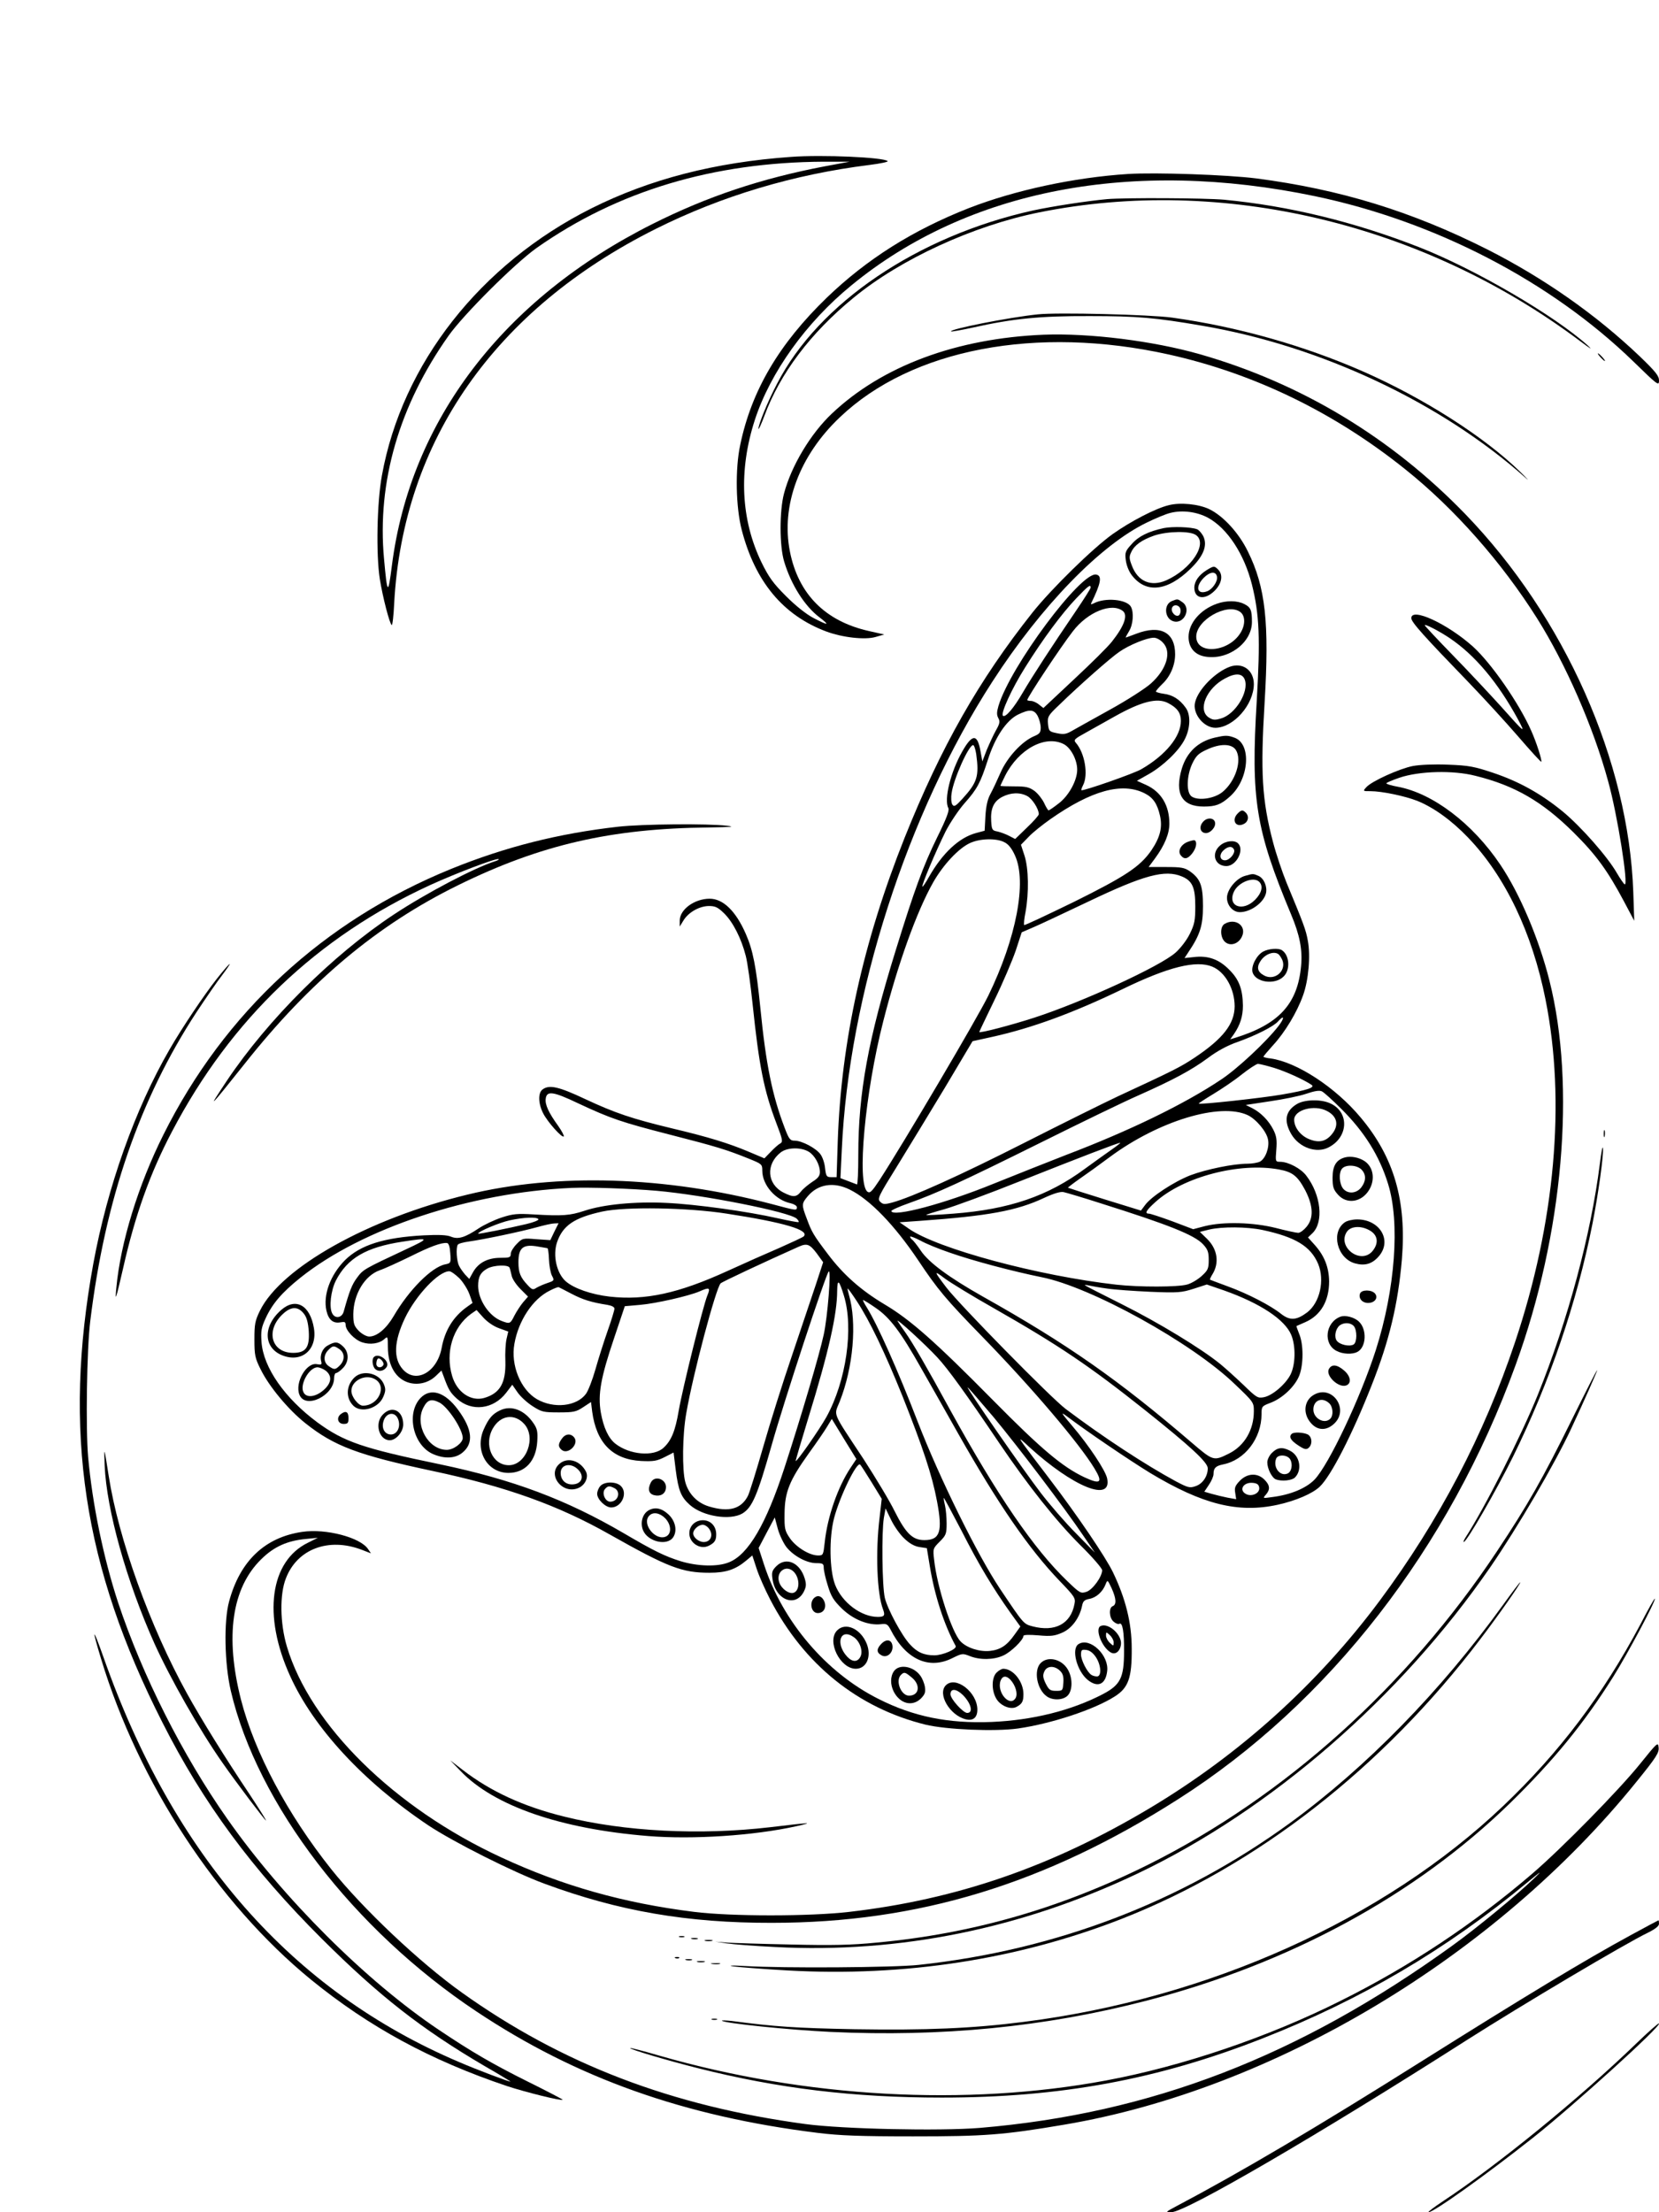 <?xml version="1.0" standalone="no"?>
<!DOCTYPE svg PUBLIC "-//W3C//DTD SVG 20010904//EN"
 "http://www.w3.org/TR/2001/REC-SVG-20010904/DTD/svg10.dtd">
<svg version="1.0" xmlns="http://www.w3.org/2000/svg"
 width="864pt" height="1152pt" viewBox="0 0 864 1152"
 preserveAspectRatio="xMidYMid meet">

<g transform="translate(0,1152) scale(0.1,-0.1)"
fill="#000000" stroke="none">
<path d="M4120 10703 c-397 -28 -736 -116 -1040 -268 -578 -290 -986 -809
-1091 -1391 -26 -141 -31 -410 -11 -539 15 -94 51 -233 62 -240 4 -2 10 49 13
115 46 844 524 1529 1362 1948 344 172 720 284 1113 333 56 7 99 16 95 20 -20
20 -340 34 -503 22z m176 -49 c-331 -63 -612 -157 -897 -300 -778 -390 -1262
-1024 -1358 -1779 -20 -157 -24 -153 -41 35 -37 400 79 799 337 1163 79 111
345 376 458 456 422 297 920 446 1495 449 l135 0 -129 -24z"/>
<path d="M5875 10614 c-282 -18 -591 -85 -830 -178 -292 -115 -530 -265 -739
-466 -248 -240 -392 -483 -451 -767 -27 -125 -23 -325 8 -443 70 -270 216
-444 439 -528 85 -32 203 -45 258 -29 l45 13 -80 18 c-227 51 -367 192 -411
413 -48 240 49 501 261 701 373 355 1023 479 1712 326 445 -99 863 -302 1233
-599 255 -204 501 -483 685 -775 148 -235 294 -568 370 -848 49 -175 108 -551
86 -537 -5 3 -23 29 -40 58 -49 86 -187 242 -281 320 -115 94 -228 157 -365
203 -96 32 -125 38 -232 42 -75 3 -147 0 -185 -7 -71 -14 -214 -79 -242 -110
-19 -21 -19 -21 22 -21 58 0 178 -25 242 -50 85 -34 179 -101 266 -192 193
-201 334 -496 403 -843 106 -530 50 -1162 -159 -1785 -161 -481 -395 -929
-705 -1346 -324 -435 -730 -801 -1199 -1081 -510 -304 -1003 -474 -1563 -539
-206 -24 -616 -24 -808 0 -368 46 -684 135 -1005 284 -556 257 -994 688 -1116
1098 -36 121 -38 272 -5 355 59 153 222 214 394 149 l49 -19 -15 22 c-40 61
-220 108 -342 90 -195 -28 -325 -151 -382 -363 -28 -103 -24 -323 9 -465 138
-590 639 -1244 1280 -1670 521 -347 1082 -546 1778 -632 113 -14 221 -18 495
-18 373 0 469 7 788 61 1091 184 2247 877 2980 1786 103 127 118 151 115 178
-3 30 -6 27 -98 -87 -108 -134 -404 -436 -560 -570 -303 -260 -637 -482 -996
-661 -378 -190 -826 -342 -1224 -416 -729 -136 -1564 -90 -2325 129 -82 24
-152 42 -153 40 -6 -6 194 -65 353 -105 420 -106 811 -153 1270 -153 615 0
1123 93 1670 308 514 202 955 461 1380 813 74 61 80 64 34 20 -88 -85 -299
-259 -427 -351 -798 -576 -1568 -873 -2460 -948 -210 -17 -713 -6 -907 20
-698 94 -1269 313 -1790 685 -219 156 -516 437 -679 641 -230 289 -400 609
-471 884 -84 329 -48 582 106 732 66 65 135 96 233 105 l61 6 -50 -25 c-199
-96 -238 -379 -94 -695 122 -270 382 -551 719 -777 131 -87 442 -244 605 -304
386 -143 745 -205 1185 -204 760 0 1422 201 2116 644 785 500 1412 1307 1758
2263 247 680 314 1450 175 2001 -54 215 -154 452 -256 603 -144 214 -351 371
-533 405 -33 6 -60 14 -60 18 0 3 30 16 68 29 103 35 279 40 396 10 206 -51
348 -134 511 -295 118 -117 178 -200 263 -360 l53 -100 -5 150 c-24 681 -357
1432 -875 1968 -385 398 -854 681 -1381 832 -245 70 -575 111 -815 102 -454
-19 -841 -163 -1103 -411 -110 -104 -211 -272 -249 -416 -24 -91 -24 -274 1
-355 36 -120 107 -232 184 -290 56 -43 47 -44 -32 -3 -38 20 -92 63 -143 114
-67 67 -89 98 -127 175 -108 223 -120 480 -35 742 81 248 267 508 503 701 607
499 1464 663 2416 464 625 -131 1226 -443 1656 -860 127 -124 134 -129 134
-100 0 25 -17 46 -102 128 -228 217 -498 406 -792 555 -395 199 -767 313
-1204 370 -152 19 -523 32 -667 23z"/>
<path d="M5765 10483 c-107 -10 -282 -37 -385 -59 -601 -133 -1117 -482 -1333
-902 -49 -93 -97 -212 -97 -235 1 -6 14 23 30 65 82 223 242 435 466 618 244
201 623 375 966 444 952 192 2001 -57 2818 -671 52 -39 67 -48 40 -23 -174
157 -589 399 -880 513 -337 132 -679 215 -1015 247 -101 9 -517 11 -610 3z"/>
<path d="M5405 9883 c-154 -16 -464 -78 -452 -89 2 -2 53 7 113 20 209 47 350
61 609 60 249 0 341 -8 585 -50 618 -105 1245 -400 1686 -793 22 -20 9 -5 -30
33 -185 181 -504 384 -816 521 -309 136 -657 234 -995 281 -116 16 -601 28
-700 17z"/>
<path d="M8335 9660 c10 -11 20 -20 23 -20 3 0 -3 9 -13 20 -10 11 -20 20 -23
20 -3 0 3 -9 13 -20z"/>
<path d="M6086 8889 c-67 -16 -198 -84 -291 -150 -104 -74 -320 -286 -418
-409 -279 -352 -476 -698 -666 -1173 -216 -542 -330 -1059 -348 -1579 l-6
-188 -27 0 c-25 0 -28 4 -33 46 -2 26 -13 58 -24 73 -23 32 -97 71 -134 71
-24 0 -30 7 -53 68 -64 168 -97 328 -126 622 -22 218 -39 303 -76 387 -52 119
-118 183 -188 183 -79 0 -156 -56 -156 -114 l0 -31 19 31 c26 43 82 75 132 76
34 0 47 -6 80 -38 46 -45 90 -131 113 -222 9 -34 25 -149 36 -255 33 -316 58
-445 124 -618 33 -86 34 -95 19 -104 -10 -5 -32 -25 -50 -44 l-32 -33 -83 35
c-102 43 -208 76 -398 121 -208 50 -297 80 -451 152 -138 65 -188 77 -223 51
-25 -18 -23 -74 3 -125 23 -45 98 -129 107 -120 3 3 -10 28 -29 55 -50 69 -69
111 -65 141 5 43 38 39 168 -23 173 -81 227 -99 484 -165 234 -60 288 -76 409
-125 64 -26 67 -28 67 -61 0 -75 69 -154 148 -170 17 -4 32 -13 32 -20 0 -19
0 -19 -131 16 -552 145 -1118 163 -1585 49 -516 -125 -969 -379 -1080 -604
-26 -53 -29 -71 -29 -150 0 -81 3 -97 32 -155 44 -90 144 -210 233 -281 151
-120 274 -166 663 -249 382 -81 655 -179 923 -331 303 -171 376 -199 519 -199
87 0 136 17 192 64 l31 26 22 -67 c12 -38 44 -110 71 -162 176 -339 457 -565
809 -652 108 -26 361 -37 482 -20 174 25 398 99 504 167 71 45 89 97 88 249 0
134 -32 261 -98 398 -38 79 -186 297 -331 487 -23 30 -61 81 -86 113 -82 109
-83 112 -20 53 229 -209 433 -292 407 -165 -8 41 -95 172 -182 274 -56 66 -62
75 -31 52 110 -83 327 -230 438 -298 271 -163 457 -210 663 -165 95 21 181 58
219 94 59 56 170 273 270 527 93 234 138 425 158 657 25 305 -41 532 -215 739
-131 157 -332 288 -468 307 -21 2 -38 7 -38 9 0 3 23 30 50 60 62 67 125 172
156 259 29 79 40 208 25 286 -10 56 -21 85 -111 302 -22 54 -54 149 -70 210
-58 220 -66 365 -44 727 25 416 5 601 -87 787 -47 97 -129 186 -202 221 -55
26 -150 36 -211 20z m205 -65 c101 -55 189 -189 229 -348 39 -156 44 -282 25
-607 -31 -511 -6 -668 179 -1111 45 -107 60 -184 52 -268 -18 -198 -115 -304
-345 -375 l-24 -7 20 28 c32 47 46 92 46 147 -1 86 -20 137 -72 188 -53 54
-110 74 -184 65 l-48 -5 21 32 c60 89 75 138 75 237 0 108 -13 143 -67 182
-29 20 -45 23 -125 23 l-91 0 34 46 c49 67 74 127 74 180 0 94 -42 165 -120
201 l-49 22 62 35 c74 42 157 121 187 181 30 58 32 130 4 166 -31 43 -67 65
-112 71 -23 3 -42 9 -42 12 0 4 14 20 31 37 43 39 69 99 69 157 0 114 -76 155
-202 107 -29 -11 -54 -20 -55 -20 -2 0 6 15 17 33 21 34 26 97 10 127 -21 39
-134 50 -194 18 -10 -5 -16 -6 -14 -1 52 106 59 145 27 151 -80 15 -447 -478
-509 -684 -9 -32 -10 -46 -1 -63 10 -18 8 -29 -12 -64 -13 -23 -34 -69 -48
-102 l-23 -60 -9 50 c-16 95 -43 95 -96 1 -60 -105 -96 -250 -72 -294 6 -12
-9 -53 -58 -152 -74 -151 -119 -275 -215 -585 -145 -467 -196 -747 -196 -1068
0 -87 -3 -157 -7 -155 -5 2 -26 10 -47 18 l-39 15 7 147 c36 805 341 1753 784
2438 255 395 564 713 805 829 45 22 100 45 122 50 63 16 138 6 196 -25z m-611
-364 c0 -5 -35 -60 -77 -122 -124 -182 -225 -337 -276 -424 -47 -81 -91 -133
-104 -121 -12 13 47 142 115 250 93 149 191 281 266 360 64 67 76 76 76 57z
m168 -122 c27 -22 7 -78 -57 -159 -20 -26 -109 -114 -197 -196 l-160 -150 -23
18 c-13 11 -32 19 -42 19 -10 0 -19 2 -19 5 0 13 174 276 237 357 77 101 203
152 261 106z m207 -163 c49 -48 22 -140 -62 -215 -28 -25 -124 -87 -215 -137
-90 -50 -180 -100 -199 -111 -28 -16 -42 -17 -75 -10 -40 8 -42 11 -46 48 -3
38 0 44 57 98 107 104 269 247 315 278 50 35 143 73 178 73 13 1 34 -10 47
-24z m28 -316 c48 -25 67 -51 67 -93 0 -81 -79 -178 -205 -251 -38 -23 -306
-116 -313 -110 -2 2 2 13 8 25 29 54 10 168 -37 222 -13 15 -8 20 54 54 37 21
104 58 148 83 139 78 222 99 278 70z m-678 -69 c8 -16 15 -43 15 -59 0 -26 -6
-33 -35 -45 -63 -27 -139 -109 -174 -189 -17 -39 -41 -90 -53 -112 -15 -27
-23 -64 -26 -116 l-4 -75 -45 -12 c-89 -24 -175 -105 -246 -230 -16 -29 -31
-51 -33 -49 -6 6 70 185 120 286 24 47 69 114 100 149 65 73 82 105 121 226
37 116 95 203 155 234 61 30 86 29 105 -8z m135 -145 c37 -19 70 -82 70 -133
0 -56 -44 -137 -98 -177 -24 -19 -48 -35 -51 -35 -3 0 -14 18 -23 38 -10 21
-32 49 -50 63 -28 20 -44 24 -105 24 -40 0 -73 1 -73 3 0 1 11 25 25 53 71
139 209 213 305 164z m-456 -51 c16 -117 6 -148 -72 -234 -35 -38 -43 -43 -52
-30 -6 9 -8 34 -4 60 10 73 89 250 112 250 5 0 12 -21 16 -46z m877 -205 c44
-22 66 -54 80 -116 14 -61 1 -113 -44 -180 -59 -86 -135 -136 -405 -270 -140
-68 -256 -123 -258 -120 -3 3 0 34 7 68 18 101 16 225 -5 292 l-19 58 39 40
c21 23 73 64 114 93 214 150 374 194 491 135z m-612 -14 c26 -13 61 -67 61
-95 0 -6 -28 -38 -62 -70 l-61 -59 -31 16 c-17 9 -44 19 -61 23 -28 5 -30 9
-33 54 -4 65 13 103 57 126 44 23 92 25 130 5z m-118 -241 c21 -10 39 -33 55
-69 63 -137 7 -430 -139 -730 -56 -115 -442 -769 -567 -961 -39 -59 -49 -69
-62 -60 -57 41 -13 517 82 888 76 298 174 572 261 725 53 92 132 176 191 203
52 24 138 26 179 4z m924 -178 c55 -23 70 -57 70 -156 0 -73 -4 -93 -28 -142
-16 -33 -48 -75 -75 -99 -80 -71 -482 -256 -734 -338 -120 -39 -288 -83 -288
-75 0 2 36 77 79 166 44 90 93 206 111 258 l31 95 67 29 c37 16 164 76 282
132 287 137 397 167 485 130z m159 -470 c67 -28 116 -116 116 -207 -1 -91 -60
-167 -206 -265 -78 -52 -113 -69 -404 -204 -74 -35 -292 -143 -485 -241 -335
-170 -586 -283 -688 -311 -41 -11 -49 -10 -63 4 -16 15 -9 29 88 185 57 92
169 277 249 409 l144 242 100 22 c209 46 424 125 685 251 235 114 380 150 464
115z m345 -308 c-62 -81 -216 -225 -300 -280 -191 -128 -478 -267 -806 -392
-92 -36 -262 -103 -378 -150 -258 -105 -522 -175 -533 -143 -1 5 39 23 90 41
142 50 279 113 690 317 207 103 434 213 505 244 182 81 276 131 363 195 49 37
103 66 155 84 93 33 187 80 211 107 33 37 35 19 3 -23z m-23 -219 c61 -19 152
-60 194 -88 21 -14 -21 -28 -155 -51 -104 -18 -426 -53 -432 -47 -1 2 33 24
76 50 43 26 110 71 147 101 38 30 76 55 85 56 9 0 48 -10 85 -21z m349 -213
c121 -120 199 -245 244 -391 63 -201 37 -550 -64 -866 -81 -251 -245 -597
-319 -674 -44 -45 -124 -79 -221 -91 -49 -7 -50 -7 -32 13 23 27 21 49 -8 78
-36 36 -88 34 -127 -5 -25 -26 -30 -37 -25 -64 l5 -33 -45 8 c-25 5 -62 14
-83 20 l-38 11 24 36 c13 19 24 44 24 56 0 31 11 42 49 50 114 22 201 136 201
262 0 40 2 42 47 59 63 24 128 86 150 143 22 58 22 162 -1 216 -9 22 -15 40
-14 41 2 0 22 10 46 20 80 35 124 110 124 212 -1 73 -24 133 -75 190 l-35 39
23 22 c60 58 45 200 -32 300 -28 37 -92 71 -134 72 -27 0 -27 0 -22 63 4 50 1
71 -15 103 -24 48 -65 90 -110 113 l-34 17 125 19 c69 10 154 27 189 39 44 15
69 19 82 13 11 -5 56 -46 101 -91z m-487 -33 c44 -21 99 -86 106 -128 8 -41
-14 -99 -42 -114 -12 -6 -41 -11 -65 -11 -74 0 -214 -29 -297 -60 -85 -33
-206 -112 -237 -156 l-21 -28 -188 58 c-104 32 -190 60 -192 61 -1 1 26 22 60
46 35 24 106 75 158 114 254 188 574 285 718 218z m-708 -179 c-29 -20 -91
-65 -138 -99 -194 -144 -397 -213 -687 -235 -76 -6 -139 -9 -141 -7 -2 2 40
15 94 30 53 15 232 81 397 147 320 127 505 198 519 199 4 1 -15 -15 -44 -35z
m-1579 -11 c32 -19 59 -68 59 -107 0 -19 -10 -32 -39 -50 -21 -14 -48 -36 -59
-50 -24 -31 -41 -32 -92 -6 -86 44 -93 147 -14 209 33 26 104 28 145 4z m2450
-93 c71 -13 97 -34 137 -109 42 -82 44 -145 6 -190 -14 -17 -33 -31 -43 -31
-9 0 -61 11 -115 25 -118 30 -274 34 -371 10 l-61 -16 -108 41 c-60 22 -115
40 -122 40 -25 0 -15 17 35 62 145 130 436 206 642 168z m-2235 -105 c105 -52
233 -185 356 -368 102 -153 145 -204 335 -399 258 -265 505 -556 583 -685 45
-74 32 -85 -52 -46 -115 54 -226 148 -473 398 -305 309 -434 423 -569 503
-122 73 -214 154 -295 262 -75 99 -84 115 -109 183 -28 73 -28 79 5 118 53 63
135 76 219 34z m-1006 -6 c248 -22 691 -110 729 -145 8 -8 13 -15 10 -18 -2
-2 -51 7 -109 20 -154 35 -425 73 -580 80 -163 8 -327 -8 -426 -41 -76 -25
-113 -28 -266 -19 -83 5 -107 3 -165 -16 -37 -12 -90 -37 -119 -56 -73 -49
-108 -59 -145 -44 -21 9 -63 11 -142 7 -206 -11 -331 -50 -411 -130 -76 -77
-114 -181 -96 -262 11 -48 35 -68 73 -61 22 4 27 2 27 -13 0 -29 46 -78 86
-91 41 -14 90 -7 116 17 17 15 18 14 18 -41 0 -98 42 -168 112 -187 49 -13
102 1 139 37 l28 27 11 -29 c26 -72 35 -86 70 -118 77 -69 190 -55 256 31 l32
42 27 -39 c15 -22 50 -54 78 -72 48 -31 57 -33 138 -33 76 0 90 3 126 27 l41
27 6 -49 c22 -164 106 -250 255 -258 65 -3 82 0 122 20 l47 24 11 -89 c14
-110 28 -143 74 -184 68 -60 210 -82 274 -44 51 32 77 92 152 356 64 228 282
890 297 904 14 12 -6 -239 -26 -329 -22 -103 -117 -425 -205 -695 -95 -291
-187 -449 -287 -490 -59 -25 -164 -22 -253 5 -83 26 -140 54 -295 145 -301
176 -578 280 -960 360 -401 83 -499 117 -637 218 -170 126 -281 285 -291 418
-4 57 -1 75 21 123 35 77 85 135 181 212 321 257 884 444 1411 468 96 4 306
-3 445 -15z m2315 -66 c349 -110 485 -164 530 -212 25 -27 30 -41 30 -82 0
-45 -4 -54 -37 -84 -20 -18 -53 -38 -75 -44 -48 -14 -250 -14 -368 -1 -408 46
-931 187 -1081 291 l-49 34 100 7 c364 26 511 53 655 121 50 23 84 33 100 29
14 -3 102 -29 195 -59z m-1950 -53 c299 -46 435 -86 400 -119 -6 -5 -62 -31
-125 -59 -63 -27 -185 -81 -270 -120 -256 -117 -429 -155 -615 -134 -96 11
-187 43 -229 80 -47 42 -68 134 -45 203 30 87 89 128 236 160 120 26 443 21
648 -11z m-981 -29 c3 -5 -24 -16 -62 -25 -97 -23 -252 -54 -252 -50 0 11 112
58 164 69 72 16 143 19 150 6z m83 -65 l-21 -44 -73 5 c-70 6 -73 5 -102 -25
-17 -17 -31 -40 -31 -51 0 -19 -6 -21 -53 -21 -66 0 -115 -25 -143 -74 l-20
-36 -21 22 c-11 13 -26 33 -32 46 -13 25 -17 94 -7 110 3 6 30 13 59 17 73 10
269 51 352 74 39 11 80 20 92 20 l22 1 -22 -44z m3688 9 c172 -37 251 -85 290
-177 35 -85 9 -201 -57 -252 -56 -42 -90 -44 -136 -8 -55 44 -173 105 -277
143 -49 18 -91 34 -93 35 -2 1 3 13 11 26 39 61 28 134 -28 188 l-36 35 48 12
c68 16 196 15 278 -2z m-1629 -118 c122 -43 331 -98 479 -128 257 -51 782
-341 1005 -556 99 -94 100 -96 100 -142 0 -97 -49 -180 -129 -220 -80 -40 -82
-40 -194 56 -380 326 -646 513 -1088 761 -177 100 -283 178 -324 240 -19 28
-39 53 -45 57 -5 3 -10 10 -10 15 0 4 24 -5 53 -20 28 -16 97 -44 153 -63z
m-2832 17 c-220 -103 -223 -105 -254 -147 -27 -36 -40 -69 -70 -177 -9 -33
-45 -39 -60 -9 -17 32 -7 118 19 170 60 117 157 174 347 203 143 22 144 19 18
-40z m231 -20 c4 -50 3 -52 -26 -58 -71 -14 -190 -134 -269 -270 -38 -65 -87
-106 -127 -106 -14 0 -38 13 -54 29 -25 26 -29 37 -29 88 1 103 59 200 137
228 27 9 98 42 160 72 106 53 162 73 191 70 9 -1 15 -20 17 -53z m506 26 c3 0
7 -26 8 -57 1 -32 8 -70 15 -85 14 -26 13 -27 -22 -39 -21 -7 -46 -18 -58 -25
-18 -12 -23 -11 -46 14 -38 40 -48 65 -48 119 0 77 25 96 105 81 22 -4 43 -7
46 -8z m1402 -26 l34 -47 -38 -116 c-21 -64 -77 -228 -123 -366 -47 -137 -115
-353 -151 -479 -36 -125 -72 -241 -80 -256 -35 -68 -99 -86 -202 -55 -61 18
-107 65 -124 127 -17 62 -15 247 5 358 35 204 154 651 179 677 10 9 232 113
407 191 43 19 57 13 93 -34z m-1599 -76 c3 -7 7 -26 11 -42 3 -16 24 -47 46
-69 l39 -39 -26 -30 c-14 -17 -34 -48 -45 -69 -21 -43 -24 -44 -66 -28 -65 24
-122 109 -123 182 0 48 13 72 48 91 34 19 111 21 116 4z m-261 -55 c20 -21 43
-58 52 -83 l16 -45 -28 -20 c-72 -51 -116 -122 -133 -215 -24 -126 -134 -187
-202 -111 -50 56 -47 145 11 267 57 119 175 244 231 244 9 0 32 -17 53 -37z
m2782 -155 c342 -195 500 -302 788 -531 237 -189 327 -272 327 -303 0 -42 -27
-81 -63 -93 -31 -11 -40 -8 -103 25 -157 85 -375 227 -574 377 -75 56 -553
543 -621 632 -67 88 -67 92 -8 47 30 -22 144 -92 254 -154z m-780 65 c52 -169
12 -445 -91 -632 -37 -66 -154 -234 -160 -229 -1 2 29 104 67 228 104 338 149
535 149 659 1 63 10 56 35 -26z m1370 37 c39 -6 140 -13 227 -17 144 -6 162
-4 225 16 l68 22 90 -31 c189 -67 317 -152 350 -232 24 -59 22 -154 -4 -206
-26 -51 -95 -110 -139 -118 -32 -6 -38 -2 -105 63 -40 38 -95 88 -122 110 -98
80 -322 216 -510 310 -104 52 -192 97 -195 100 -3 2 6 2 20 -1 14 -3 57 -11
95 -16z m-2789 -27 c59 -31 104 -45 187 -58 23 -4 37 -11 37 -20 0 -8 -16 -61
-36 -117 -20 -57 -48 -146 -63 -199 -15 -53 -37 -110 -49 -127 -48 -66 -168
-79 -256 -28 -85 50 -137 177 -117 288 21 121 96 234 184 277 23 12 44 20 47
18 3 -1 33 -17 66 -34z m708 -9 c-22 -53 -129 -483 -149 -599 -18 -106 -38
-156 -79 -194 -51 -48 -177 -37 -251 21 -36 28 -62 84 -76 163 -16 94 0 182
69 386 l56 167 80 7 c82 7 253 46 309 70 52 23 58 20 41 -21z m779 -31 c67
-102 145 -265 237 -493 107 -270 154 -410 180 -548 30 -158 16 -202 -66 -202
-61 0 -96 34 -154 149 -26 54 -100 176 -162 272 -169 256 -155 224 -125 300
71 179 91 411 48 557 -5 17 -8 32 -6 32 2 0 24 -30 48 -67z m98 -34 c73 -50
129 -123 236 -313 44 -77 131 -231 193 -341 209 -369 369 -601 528 -767 79
-82 84 -90 78 -120 -19 -104 -101 -148 -219 -117 -46 12 -46 12 -168 194 -119
178 -315 576 -429 870 -104 270 -210 507 -266 597 -13 21 -22 38 -19 38 4 0
33 -18 66 -41z m-1961 -106 l47 -17 -9 -39 c-5 -22 -8 -74 -6 -116 3 -113 -28
-167 -111 -191 -69 -19 -141 30 -166 114 -37 123 3 255 98 324 l29 20 35 -39
c21 -23 54 -46 83 -56z m2282 -152 c55 -59 149 -189 323 -447 149 -220 293
-402 421 -530 63 -62 114 -121 114 -131 0 -33 -49 -101 -81 -112 -30 -10 -34
-9 -102 57 -172 165 -363 444 -607 887 -125 229 -196 351 -234 405 -18 25 -36
52 -41 60 -13 23 146 -123 207 -189z m292 -310 c127 -153 368 -470 470 -621
l58 -85 -98 100 c-55 55 -137 150 -183 210 -91 118 -396 559 -381 550 5 -3 65
-73 134 -154z m-744 -264 c-66 -99 -121 -255 -135 -390 -7 -64 -8 -67 -34 -67
-45 0 -113 42 -146 88 -28 41 -30 50 -29 130 1 112 25 172 125 312 42 58 86
122 98 143 l23 38 64 -105 64 -104 -30 -45z m110 -77 l52 -85 -11 -97 c-22
-179 -14 -397 18 -479 12 -32 6 -39 -27 -39 -87 0 -187 75 -223 168 -29 76
-32 243 -5 347 30 113 119 297 136 278 4 -4 31 -46 60 -93z m2018 -27 c4 -29
-39 -49 -69 -33 -39 21 -13 63 36 58 22 -2 31 -9 33 -25z m-1550 -225 c90
-177 162 -296 254 -426 l52 -72 -30 -42 c-40 -57 -74 -79 -128 -85 -54 -6
-122 16 -154 50 -45 48 -122 283 -137 424 -7 58 -6 60 29 95 33 33 36 41 36
95 0 32 -4 75 -9 96 -5 20 -7 37 -6 37 2 0 44 -78 93 -172z m-298 -40 c26 -25
52 -40 78 -44 l39 -6 16 -97 c25 -151 74 -302 134 -412 9 -16 -67 -49 -111
-49 -54 0 -90 16 -127 57 -43 46 -117 184 -131 243 -14 63 -17 339 -5 415 l9
50 29 -60 c16 -33 47 -77 69 -97z m-613 -46 c38 -46 105 -82 155 -82 33 0 38
-3 38 -24 0 -13 9 -55 21 -92 17 -57 30 -78 74 -121 59 -57 137 -88 202 -81
30 4 36 0 50 -26 79 -157 200 -213 324 -150 49 24 52 25 90 10 52 -21 125 -20
174 3 39 17 105 81 105 102 0 6 29 7 78 3 66 -6 85 -3 124 14 49 21 90 76 103
138 5 26 12 33 39 38 36 7 69 37 84 76 10 25 10 24 31 -20 24 -53 27 -86 6
-94 -21 -8 -19 -60 4 -80 11 -10 24 -15 30 -12 17 11 26 -42 25 -144 0 -137
-19 -174 -110 -222 -165 -86 -367 -136 -580 -145 -226 -9 -407 28 -589 120
-273 137 -498 402 -595 697 l-29 89 42 80 42 79 16 -60 c9 -32 30 -76 46 -96z"/>
<path d="M6061 8770 c-79 -17 -131 -42 -167 -83 -33 -36 -36 -44 -31 -83 3
-26 15 -58 31 -79 74 -97 186 -85 308 35 67 66 88 121 64 169 -9 16 -23 32
-32 35 -31 12 -128 15 -173 6z m167 -36 c64 -44 -23 -177 -154 -236 -80 -35
-148 -6 -179 76 -15 38 -15 48 -3 72 17 36 54 62 119 85 69 23 186 25 217 3z"/>
<path d="M6284 8551 c-40 -25 -64 -58 -64 -91 0 -59 55 -67 106 -16 38 38 45
83 18 110 -20 20 -22 20 -60 -3z m54 -34 c5 -24 -24 -66 -51 -76 -53 -20 -64
24 -17 71 32 32 63 34 68 5z"/>
<path d="M6103 8390 c-44 -18 -38 -91 7 -105 56 -18 96 66 48 99 -25 18 -25
18 -55 6z m45 -44 c2 -10 -1 -23 -7 -29 -15 -15 -46 16 -37 38 8 21 40 15 44
-9z"/>
<path d="M6337 8376 c-87 -31 -147 -102 -147 -173 0 -55 32 -93 86 -102 119
-21 244 71 244 180 0 62 -6 77 -41 94 -35 18 -92 19 -142 1z m121 -42 c29 -20
29 -71 -1 -115 -65 -97 -227 -108 -227 -14 0 86 160 177 228 129z"/>
<path d="M6405 8048 c-76 -28 -165 -118 -181 -185 -15 -59 45 -133 106 -133
94 1 199 120 200 227 0 73 -58 115 -125 91z m78 -68 c22 -63 -49 -179 -123
-201 -33 -10 -43 -9 -65 5 -59 39 -12 152 85 203 55 30 91 27 103 -7z"/>
<path d="M6327 7679 c-87 -20 -146 -76 -172 -161 -39 -131 0 -198 114 -198 62
0 89 10 135 51 102 89 116 276 24 308 -35 13 -48 12 -101 0z m109 -64 c34 -53
-1 -163 -69 -219 -44 -36 -129 -47 -162 -23 -28 22 -25 109 5 172 19 39 32 52
74 71 70 33 130 32 152 -1z"/>
<path d="M6446 7284 c-35 -35 -9 -77 33 -54 23 12 27 40 9 58 -16 16 -23 15
-42 -4z"/>
<path d="M6266 7241 c-22 -24 -17 -55 10 -59 25 -4 57 30 52 55 -5 25 -41 28
-62 4z"/>
<path d="M6183 7135 c-35 -15 -51 -49 -33 -70 18 -22 36 -18 59 11 21 27 27
59 13 68 -4 2 -21 -2 -39 -9z"/>
<path d="M6354 7117 c-48 -41 -28 -107 33 -107 52 0 95 84 61 118 -19 19 -65
14 -94 -11z m73 -22 c7 -19 -24 -55 -47 -55 -27 0 -32 28 -10 50 24 24 48 26
57 5z"/>
<path d="M6484 6959 c-46 -13 -94 -72 -94 -114 0 -40 31 -75 67 -75 56 0 124
49 136 98 8 34 -10 78 -39 91 -28 12 -28 12 -70 0z m74 -31 c22 -22 13 -59
-22 -94 -65 -65 -146 -33 -109 44 23 48 102 79 131 50z"/>
<path d="M6378 6709 c-25 -14 -24 -71 2 -94 27 -24 70 -11 88 28 26 55 -34 99
-90 66z"/>
<path d="M6579 6565 c-34 -18 -64 -75 -56 -107 14 -54 117 -69 162 -23 36 35
31 111 -9 137 -18 12 -69 8 -97 -7z m78 -13 c6 -4 16 -19 22 -33 21 -57 -43
-109 -97 -78 -33 18 -39 42 -17 75 23 35 67 52 92 36z"/>
<path d="M6753 5770 c-59 -36 -68 -87 -28 -156 41 -70 131 -102 194 -69 106
54 109 188 5 231 -49 21 -133 18 -171 -6z m157 -35 c55 -28 65 -76 25 -123
-32 -38 -69 -45 -122 -22 -42 19 -73 60 -73 99 0 52 105 80 170 46z"/>
<path d="M7005 5493 c-45 -12 -65 -43 -65 -105 0 -49 4 -62 28 -89 46 -52 123
-40 162 24 33 54 23 120 -24 151 -29 19 -71 27 -101 19z m85 -63 c26 -26 25
-60 -1 -94 -25 -31 -68 -35 -93 -7 -21 24 -25 83 -7 105 19 23 77 20 101 -4z"/>
<path d="M7004 5155 c-74 -51 -41 -188 53 -214 51 -14 89 -3 123 36 72 82 7
193 -112 193 -24 0 -53 -7 -64 -15z m125 -40 c47 -24 54 -68 18 -111 -62 -71
-184 23 -133 101 19 29 70 34 115 10z"/>
<path d="M7083 4784 c-9 -25 11 -49 42 -49 35 0 54 27 36 49 -18 21 -70 21
-78 0z"/>
<path d="M6980 4663 c-78 -30 -90 -142 -19 -178 32 -17 82 -19 108 -5 47 24
51 118 8 158 -24 23 -72 35 -97 25z m71 -49 c17 -21 17 -83 -1 -95 -21 -13
-72 -2 -88 19 -15 20 -7 62 15 80 23 17 58 15 74 -4z"/>
<path d="M6921 4391 c-19 -34 49 -99 89 -86 30 10 25 49 -11 79 -36 31 -64 33
-78 7z"/>
<path d="M6845 4258 c-53 -28 -62 -97 -19 -147 35 -42 84 -43 125 -2 75 75
-13 200 -106 149z m77 -45 c20 -18 24 -63 6 -81 -30 -30 -88 1 -88 48 0 48 45
67 82 33z"/>
<path d="M6727 4053 c-16 -15 -5 -34 33 -59 33 -22 43 -24 55 -14 21 18 19 57
-4 70 -22 11 -74 14 -84 3z"/>
<path d="M6625 3955 c-14 -13 -25 -36 -25 -50 0 -33 24 -81 45 -89 30 -11 83
-6 99 10 39 39 26 113 -25 139 -40 21 -66 18 -94 -10z m95 -36 c14 -26 6 -65
-16 -73 -39 -15 -75 34 -58 78 9 24 61 21 74 -5z"/>
<path d="M1464 4698 c-97 -85 -92 -199 9 -237 100 -38 180 32 162 142 -20 121
-95 162 -171 95z m120 -21 c14 -18 21 -47 24 -90 5 -83 -15 -112 -81 -112
-117 0 -146 121 -50 206 42 37 77 36 107 -4z"/>
<path d="M1708 4514 c-29 -15 -44 -51 -35 -84 4 -16 1 -18 -22 -14 -55 11
-116 -95 -92 -158 30 -79 181 -6 181 86 0 14 5 26 10 26 6 0 22 11 35 25 33
32 34 83 2 113 -27 26 -42 27 -79 6z m60 -20 c28 -19 29 -57 2 -84 -24 -24
-29 -24 -58 -4 -28 19 -29 57 -2 84 24 24 29 24 58 4z m-70 -113 c33 -28 28
-64 -13 -100 -41 -36 -89 -42 -104 -12 -22 40 29 131 73 131 12 -1 31 -9 44
-19z"/>
<path d="M1947 4453 c-12 -12 -7 -50 8 -63 18 -15 45 -10 59 12 18 30 -42 76
-67 51z m49 -42 c-11 -18 -36 -13 -36 7 0 10 3 22 7 26 10 10 37 -20 29 -33z"/>
<path d="M1845 4346 c-43 -43 -45 -106 -5 -146 41 -41 131 -14 156 46 13 30
13 42 3 66 -24 58 -111 77 -154 34z m106 -7 c67 -35 22 -139 -61 -139 -24 0
-60 46 -60 77 0 53 71 89 121 62z"/>
<path d="M2189 4239 c-74 -80 -38 -243 64 -290 61 -27 118 -25 156 7 59 49 51
121 -23 222 -69 94 -144 117 -197 61z m100 -23 c44 -23 120 -138 121 -184 0
-26 -48 -62 -83 -62 -97 0 -169 130 -122 220 21 41 41 48 84 26z"/>
<path d="M2605 4176 c-39 -18 -60 -41 -86 -100 -48 -110 18 -226 129 -226 87
0 144 62 150 164 3 51 0 66 -20 95 -46 68 -114 95 -173 67z m124 -70 c66 -70
12 -216 -79 -216 -86 0 -132 107 -83 192 39 68 111 79 162 24z"/>
<path d="M1995 4155 c-46 -45 -22 -135 35 -135 33 0 70 44 70 82 0 72 -58 101
-105 53z m79 -27 c14 -39 -6 -78 -38 -78 -31 0 -49 30 -40 65 12 50 62 58 78
13z"/>
<path d="M1776 4157 c-26 -19 -17 -52 14 -52 21 0 25 5 25 29 0 34 -13 42 -39
23z"/>
<path d="M2926 4028 c-20 -28 -20 -42 -1 -58 33 -28 93 31 65 65 -18 22 -46
19 -64 -7z"/>
<path d="M2917 3900 c-74 -58 15 -170 101 -126 32 17 48 56 33 84 -29 55 -92
75 -134 42z m91 -30 c39 -36 23 -80 -29 -80 -35 0 -59 24 -59 60 0 43 50 55
88 20z"/>
<path d="M3390 3801 c-18 -35 -12 -60 17 -67 32 -8 57 6 61 35 7 46 -56 72
-78 32z"/>
<path d="M3127 3782 c-10 -10 -17 -29 -17 -41 0 -29 43 -71 73 -71 55 0 89 77
49 113 -25 23 -85 22 -105 -1z m74 -12 c34 -19 18 -70 -23 -70 -26 0 -45 44
-28 65 15 18 24 19 51 5z"/>
<path d="M3378 3655 c-32 -18 -45 -65 -29 -104 25 -60 126 -83 157 -36 22 33
12 84 -24 118 -35 33 -70 41 -104 22z m86 -41 c31 -32 35 -78 7 -94 -55 -29
-132 65 -89 108 20 20 54 14 82 -14z"/>
<path d="M3645 3602 c-33 -7 -55 -33 -55 -67 0 -51 58 -87 102 -64 30 15 38
28 38 59 0 49 -38 81 -85 72z m50 -46 c21 -32 5 -66 -30 -66 -26 0 -55 24 -55
45 0 20 28 45 50 45 11 0 27 -11 35 -24z"/>
<path d="M4043 3364 c-22 -22 -25 -32 -20 -66 15 -109 119 -151 163 -67 13 26
14 39 5 69 -25 83 -97 115 -148 64z m91 -29 c32 -33 32 -97 0 -109 -23 -9 -63
19 -75 52 -21 55 34 98 75 57z"/>
<path d="M4244 3202 c-31 -22 -21 -82 15 -82 30 0 46 27 35 58 -10 27 -31 38
-50 24z"/>
<path d="M5733 3053 c-32 -12 3 -108 50 -137 25 -16 51 4 55 42 5 49 -64 112
-105 95z m67 -86 c0 -19 -1 -20 -20 -2 -11 10 -20 27 -20 38 0 19 1 20 20 2
11 -10 20 -27 20 -38z"/>
<path d="M4360 3030 c-56 -56 15 -200 97 -200 56 0 83 64 57 130 -32 79 -110
114 -154 70z m86 -35 c32 -22 49 -71 36 -100 -14 -31 -42 -32 -70 -2 -63 68
-36 151 34 102z"/>
<path d="M4591 2961 c-27 -27 -27 -47 0 -61 28 -16 61 13 57 49 -4 33 -31 38
-57 12z"/>
<path d="M5618 2959 c-41 -23 -10 -142 48 -188 52 -41 92 -22 100 46 11 83
-89 178 -148 142z m89 -68 c28 -42 31 -101 6 -101 -10 0 -23 4 -29 8 -22 14
-54 77 -54 105 0 25 3 28 27 25 18 -2 35 -15 50 -37z"/>
<path d="M5420 2860 c-38 -38 -20 -138 32 -174 31 -22 84 -20 108 4 27 27 27
94 0 138 -32 53 -103 69 -140 32z m101 -41 c15 -15 19 -30 17 -62 -3 -41 -4
-42 -38 -42 -31 0 -37 5 -54 38 -15 31 -16 44 -7 63 13 30 53 32 82 3z"/>
<path d="M4656 2818 c-20 -28 -20 -71 -1 -108 33 -63 97 -79 142 -34 20 21 24
32 20 59 -3 19 -14 46 -24 59 -36 50 -110 62 -137 24z m93 -34 c47 -39 38 -94
-15 -94 -42 0 -72 78 -42 108 17 17 22 15 57 -14z"/>
<path d="M5190 2810 c-25 -25 -27 -88 -4 -131 20 -40 75 -64 107 -48 30 16 37
28 37 67 0 65 -53 132 -105 132 -8 0 -24 -9 -35 -20z m73 -38 c26 -29 38 -71
27 -93 -29 -53 -101 28 -79 89 10 26 30 28 52 4z"/>
<path d="M4926 2744 c-45 -45 20 -156 103 -177 39 -10 61 9 61 50 0 91 -113
178 -164 127z m89 -51 c43 -44 55 -93 22 -93 -21 0 -87 73 -87 97 0 32 30 30
65 -4z"/>
<path d="M7350 8301 c0 -21 66 -94 300 -336 80 -83 196 -210 259 -283 63 -73
116 -131 118 -129 5 6 -25 101 -53 163 -63 142 -207 350 -303 437 -133 119
-321 206 -321 148z m200 -104 c132 -89 251 -231 355 -422 42 -79 40 -77 -96
75 -52 57 -160 173 -241 256 -82 84 -148 155 -148 158 0 9 76 -31 130 -67z"/>
<path d="M3220 7215 c-310 -35 -588 -105 -871 -220 -663 -270 -1180 -747
-1498 -1384 -131 -262 -223 -561 -245 -796 -8 -80 -3 -65 35 100 62 276 141
497 255 713 307 585 756 1013 1344 1283 138 63 349 143 357 135 3 -2 -6 -7
-19 -11 -107 -34 -359 -166 -528 -278 -318 -210 -655 -546 -868 -864 -105
-158 -98 -151 91 86 342 432 693 725 1112 931 429 211 798 296 1305 301 121 2
142 4 95 9 -96 12 -440 9 -565 -5z"/>
<path d="M1130 6424 c-65 -82 -182 -256 -247 -369 -180 -311 -323 -714 -397
-1115 -159 -871 -53 -1578 360 -2390 212 -419 467 -764 829 -1125 300 -299
520 -471 849 -664 77 -44 137 -81 135 -81 -11 0 -178 63 -268 102 -870 370
-1488 1073 -1852 2108 -57 161 -63 157 -13 -7 195 -646 605 -1273 1095 -1673
301 -245 621 -419 1019 -553 97 -32 290 -80 290 -71 0 2 -80 44 -177 92 -189
94 -298 158 -468 272 -379 254 -812 686 -1101 1098 -234 333 -442 746 -569
1127 -76 232 -134 512 -156 758 -13 146 -7 564 11 707 77 632 257 1156 554
1610 49 74 108 160 133 192 24 32 42 58 39 58 -3 0 -33 -34 -66 -76z"/>
<path d="M8352 5615 c0 -16 2 -22 5 -12 2 9 2 23 0 30 -3 6 -5 -1 -5 -18z"/>
<path d="M8332 5460 c-47 -371 -165 -811 -323 -1203 -86 -213 -277 -590 -377
-744 -8 -13 -12 -23 -9 -23 15 0 169 267 257 445 191 388 333 804 414 1215 30
153 59 360 54 392 -2 13 -9 -24 -16 -82z"/>
<path d="M8188 4131 c-153 -310 -232 -449 -393 -691 -467 -702 -1105 -1275
-1811 -1628 -459 -229 -920 -362 -1419 -408 -131 -13 -233 -15 -445 -10 -151
3 -302 8 -335 10 l-60 5 60 -9 c33 -5 147 -14 254 -19 644 -34 1283 96 1886
383 695 331 1369 917 1837 1596 142 207 332 531 420 719 71 152 138 304 136
306 -2 2 -60 -113 -130 -254z"/>
<path d="M545 3889 c10 -232 114 -604 260 -929 82 -181 234 -449 354 -620 68
-98 221 -300 226 -300 3 0 -35 60 -83 133 -128 191 -254 394 -328 528 -193
349 -357 805 -408 1134 -24 153 -25 157 -21 54z"/>
<path d="M7828 3163 c-325 -450 -712 -846 -1111 -1137 -565 -411 -1218 -661
-1932 -738 -129 -14 -704 -18 -905 -6 -70 4 -93 3 -60 -2 30 -4 157 -14 282
-21 608 -34 1197 57 1738 268 705 276 1361 787 1870 1458 91 119 214 295 207
295 -3 0 -43 -53 -89 -117z"/>
<path d="M8543 3061 c-196 -368 -421 -666 -714 -945 -621 -591 -1535 -1003
-2499 -1125 -265 -34 -507 -44 -880 -38 -307 6 -413 13 -640 43 -30 3 -53 4
-50 1 12 -13 353 -48 565 -58 579 -27 1113 25 1640 161 748 193 1405 549 1899
1030 228 223 385 415 538 659 73 116 224 399 216 406 -2 2 -36 -58 -75 -134z"/>
<path d="M2400 2296 c173 -180 518 -300 975 -337 232 -19 551 2 772 51 94 21
83 21 -135 -5 -367 -43 -759 -23 -1073 55 -215 53 -385 132 -529 243 l-65 50
55 -57z"/>
<path d="M8495 1444 c-240 -130 -563 -326 -1085 -654 -551 -347 -949 -582
-1284 -759 -56 -30 -58 -31 -26 -31 74 0 760 399 1540 897 291 185 819 499
943 559 38 19 57 34 57 46 0 10 -1 18 -3 18 -1 0 -65 -34 -142 -76z"/>
<path d="M3538 1433 c6 -2 18 -2 25 0 6 3 1 5 -13 5 -14 0 -19 -2 -12 -5z"/>
<path d="M3603 1423 c9 -2 23 -2 30 0 6 3 -1 5 -18 5 -16 0 -22 -2 -12 -5z"/>
<path d="M3673 1413 c9 -2 25 -2 35 0 9 3 1 5 -18 5 -19 0 -27 -2 -17 -5z"/>
<path d="M3518 1323 c7 -3 16 -2 19 1 4 3 -2 6 -13 5 -11 0 -14 -3 -6 -6z"/>
<path d="M3573 1313 c9 -2 23 -2 30 0 6 3 -1 5 -18 5 -16 0 -22 -2 -12 -5z"/>
<path d="M3633 1303 c9 -2 25 -2 35 0 9 3 1 5 -18 5 -19 0 -27 -2 -17 -5z"/>
<path d="M3708 1293 c12 -2 30 -2 40 0 9 3 -1 5 -23 4 -22 0 -30 -2 -17 -4z"/>
<path d="M3708 1003 c6 -2 18 -2 25 0 6 3 1 5 -13 5 -14 0 -19 -2 -12 -5z"/>
<path d="M8520 877 c-295 -285 -725 -635 -1004 -819 -48 -32 -83 -58 -76 -58
27 0 300 195 544 388 213 169 669 582 656 595 -3 3 -57 -45 -120 -106z"/>
</g>
</svg>

